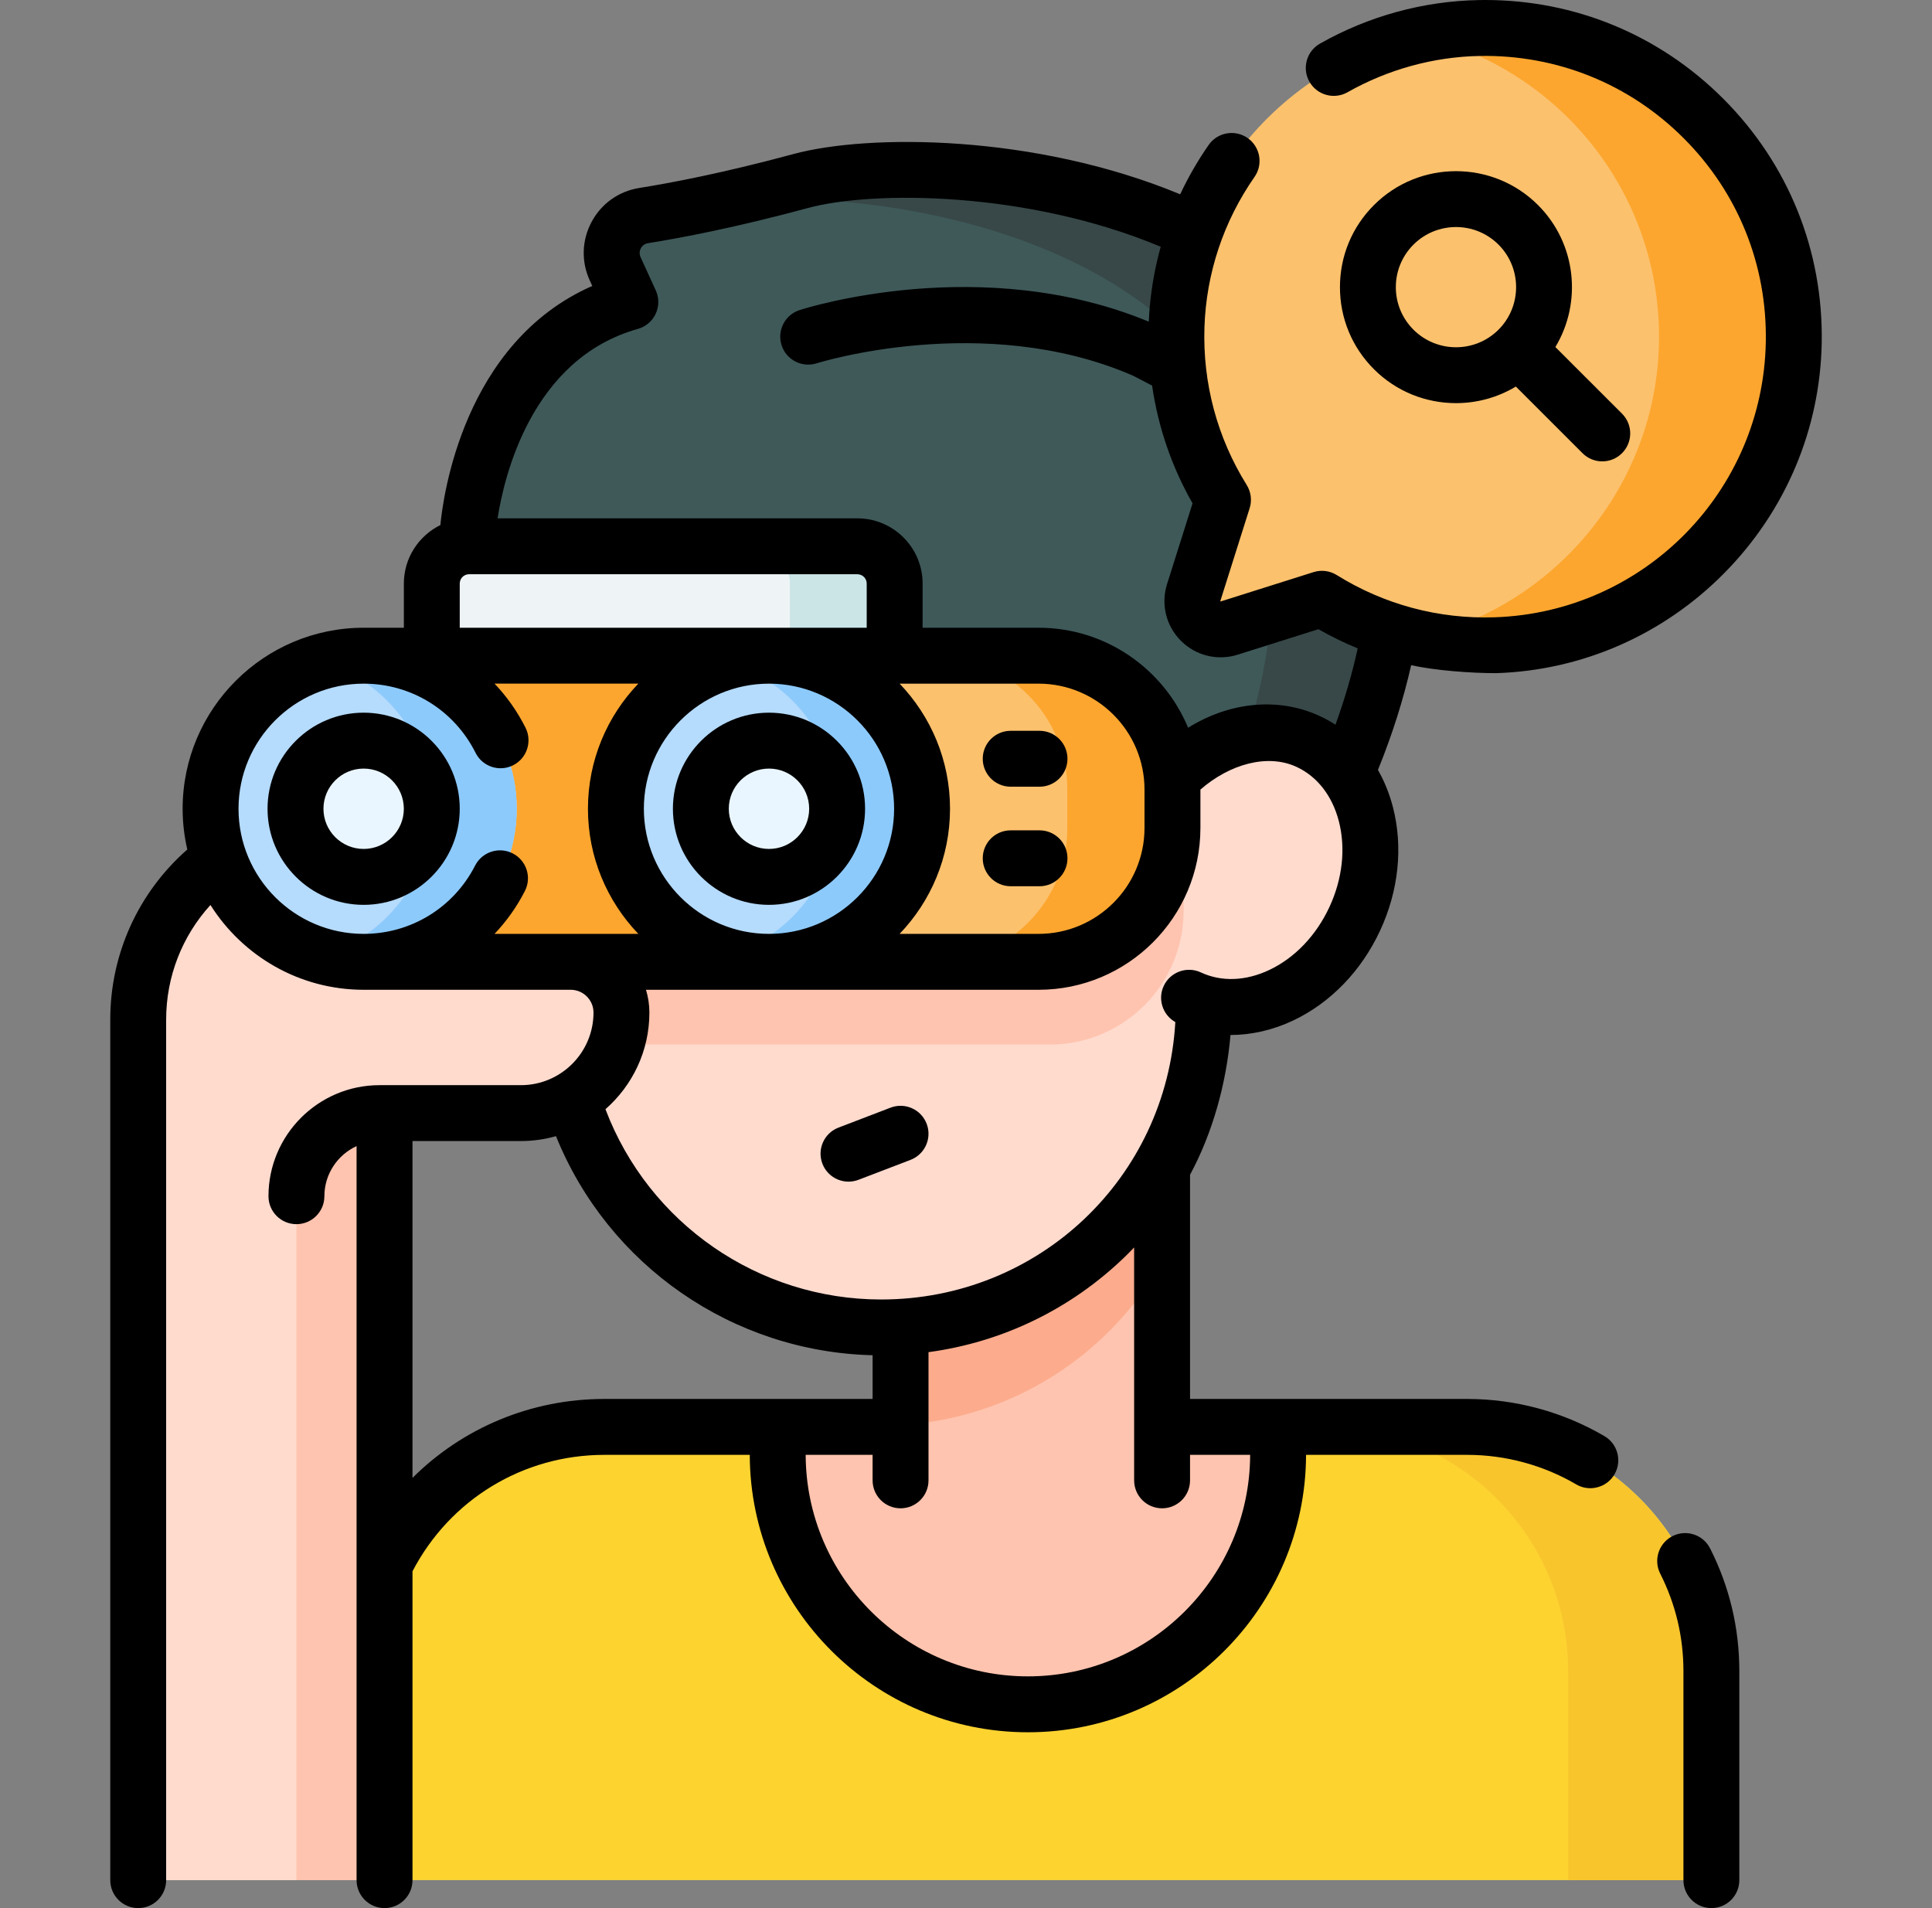 <svg width="81" height="80" viewBox="0 0 81 80" fill="none" xmlns="http://www.w3.org/2000/svg">
<rect x="0" y="0" width="81" height="80" fill="#808080" stroke="none"/>
<g clip-path="url(#clip0_10_1542)">
<path d="M19.618 22.258C19.618 22.258 20.124 14.429 26.428 12.661L25.791 11.271C25.353 10.314 25.946 9.203 26.985 9.038C28.456 8.804 30.678 8.372 33.577 7.587C38.91 6.144 55.179 7.575 58.024 18.526C60.513 28.11 53.719 37.376 53.719 37.376H49.644L48.352 31.949C48.116 30.957 47.111 30.354 46.124 30.609C42.178 31.63 32.362 33.661 23.413 31.438V27.67H19.618V22.258H19.618Z" fill="#3F5959"/>
<path d="M53.719 37.377H49.645L49.548 36.971C51.347 33.899 54.672 26.915 52.811 19.753C50.127 9.415 35.481 7.562 29.361 8.599C30.546 8.354 31.956 8.027 33.577 7.587C38.911 6.144 55.18 7.575 58.024 18.526C60.512 28.11 53.719 37.377 53.719 37.377Z" fill="#384848"/>
<path d="M71.751 78.828H15.1V70.063C15.1 64.409 19.684 59.825 25.338 59.825H61.513C67.167 59.825 71.751 64.409 71.751 70.063V78.828H71.751Z" fill="#31A7FB"/>
<path d="M71.75 70.064V78.828H15.1V70.064C15.1 64.409 19.683 59.826 25.337 59.826H61.513C67.167 59.826 71.75 64.409 71.75 70.064Z" fill="#FDD330"/>
<path d="M53.586 59.826V60.964C53.586 66.749 48.88 71.456 43.095 71.456C37.31 71.456 32.605 66.749 32.605 60.964V59.826H53.586Z" fill="#FFC4AF"/>
<path d="M71.75 70.064V78.828H65.745V70.064C65.745 64.409 61.161 59.826 55.507 59.826H61.513C67.167 59.826 71.75 64.409 71.75 70.064Z" fill="#F8C52D"/>
<path d="M48.721 47.535V61.111C48.721 64.141 46.266 66.595 43.238 66.595C40.211 66.595 37.756 64.141 37.756 61.111V47.535H48.721Z" fill="#FFC4AF"/>
<path d="M48.721 47.535V52.902C46.523 56.782 42.464 59.469 37.756 59.746V47.535H48.721Z" fill="#FCAC8D"/>
<path d="M23.413 33.927V42.126C23.413 49.598 29.471 55.654 36.943 55.654C44.416 55.654 50.472 49.598 50.472 42.126V33.927H23.413Z" fill="#FFDBCE"/>
<path d="M56.803 38.492C58.184 35.524 57.313 32.192 54.859 31.05C52.405 29.908 49.296 31.388 47.915 34.356C46.534 37.324 47.404 40.656 49.858 41.798C52.313 42.94 55.422 41.46 56.803 38.492Z" fill="#FFDBCE"/>
<path d="M49.625 36.572V38.181C49.625 41.281 47.111 43.795 44.011 43.795H23.516C23.447 43.248 23.413 42.691 23.413 42.125V30.959H44.011C47.111 30.96 49.625 33.472 49.625 36.572Z" fill="#FFC4AF"/>
<path d="M23.413 33.927V34.652C32.066 36.801 41.53 34.974 45.714 33.927H23.413Z" fill="#FFC4AF"/>
<path d="M62.02 1.174C55.169 1.299 49.551 6.833 49.326 13.681C49.238 16.356 49.965 18.855 51.274 20.954L50.047 24.841C49.757 25.758 50.62 26.621 51.537 26.331L55.424 25.104C57.522 26.413 60.022 27.14 62.697 27.052C69.545 26.827 75.078 21.209 75.204 14.358C75.338 7.017 69.361 1.04 62.02 1.174Z" fill="#FCC16D"/>
<path d="M75.204 14.358C75.078 21.209 69.545 26.828 62.698 27.052C61.573 27.088 60.48 26.982 59.435 26.746C65.138 25.469 69.443 20.391 69.553 14.358C69.669 8.076 65.307 2.792 59.444 1.485C60.276 1.295 61.139 1.19 62.02 1.174C69.361 1.039 75.338 7.018 75.204 14.358Z" fill="#FCA62F"/>
<path d="M5.794 46.003H16.122V78.828H5.794V46.003Z" fill="#FFC4AF"/>
<path d="M5.794 78.828V42.744C5.794 38.151 9.518 34.427 14.111 34.427H35.886C37.14 34.427 38.171 35.432 38.184 36.686C38.205 38.693 36.585 40.326 34.583 40.326H23.926C25.101 40.326 26.054 41.279 26.054 42.454C26.054 44.782 24.167 46.668 21.84 46.668H15.912C13.988 46.668 12.428 48.228 12.428 50.153V78.828H5.794Z" fill="#FFDBCE"/>
<path d="M35.946 29.019H19.665C18.802 29.019 18.103 28.32 18.103 27.457V24.466C18.103 23.603 18.802 22.904 19.665 22.904H35.946C36.809 22.904 37.509 23.603 37.509 24.466V27.457C37.509 28.32 36.809 29.019 35.946 29.019Z" fill="#EEF4F5"/>
<path d="M37.509 24.466V27.456C37.509 28.32 36.809 29.019 35.947 29.019H31.553C32.416 29.019 33.116 28.32 33.116 27.456V24.466C33.116 23.603 32.416 22.903 31.553 22.903H35.947C36.809 22.903 37.509 23.603 37.509 24.466Z" fill="#CBE5E7"/>
<path d="M15.246 27.491H33.568V40.326H15.246V27.491Z" fill="#FCA62F"/>
<path d="M15.246 40.326C18.791 40.326 21.664 37.453 21.664 33.908C21.664 30.364 18.791 27.491 15.246 27.491C11.702 27.491 8.828 30.364 8.828 33.908C8.828 37.453 11.702 40.326 15.246 40.326Z" fill="#B5DBFD"/>
<path d="M21.664 33.908C21.664 37.453 18.791 40.326 15.245 40.326C14.628 40.326 14.03 40.239 13.466 40.076C16.144 39.304 18.103 36.836 18.103 33.908C18.103 30.981 16.144 28.512 13.466 27.741C14.03 27.578 14.628 27.491 15.245 27.491C18.791 27.491 21.664 30.364 21.664 33.908Z" fill="#8DCAFC"/>
<path d="M43.543 40.326H32.24V27.491H43.543C46.643 27.491 49.156 30.004 49.156 33.104V34.713C49.156 37.813 46.643 40.326 43.543 40.326Z" fill="#FCC16D"/>
<path d="M49.156 33.104V34.713C49.156 37.813 46.642 40.326 43.542 40.326H39.134C42.234 40.326 44.748 37.813 44.748 34.713V33.104C44.748 30.004 42.234 27.491 39.134 27.491H43.542C46.642 27.491 49.156 30.004 49.156 33.104Z" fill="#FCA62F"/>
<path d="M32.24 40.327C35.785 40.327 38.658 37.453 38.658 33.909C38.658 30.364 35.785 27.491 32.24 27.491C28.696 27.491 25.822 30.364 25.822 33.909C25.822 37.453 28.696 40.327 32.24 40.327Z" fill="#B5DBFD"/>
<path d="M38.658 33.908C38.658 37.453 35.784 40.327 32.241 40.327C31.623 40.327 31.025 40.239 30.459 40.077C33.138 39.305 35.097 36.836 35.097 33.908C35.097 30.981 33.138 28.513 30.459 27.741C31.025 27.578 31.623 27.491 32.241 27.491C35.784 27.491 38.658 30.364 38.658 33.908Z" fill="#8DCAFC"/>
<path d="M32.24 36.765C33.818 36.765 35.097 35.486 35.097 33.909C35.097 32.331 33.818 31.052 32.24 31.052C30.662 31.052 29.383 32.331 29.383 33.909C29.383 35.486 30.662 36.765 32.24 36.765Z" fill="#EAF6FF"/>
<path d="M15.246 36.765C16.824 36.765 18.103 35.486 18.103 33.909C18.103 32.331 16.824 31.052 15.246 31.052C13.668 31.052 12.389 32.331 12.389 33.909C12.389 35.486 13.668 36.765 15.246 36.765Z" fill="#EAF6FF"/>
<path d="M70.122 64.403C69.545 64.695 69.313 65.4 69.606 65.978C70.251 67.254 70.579 68.629 70.579 70.063V78.828C70.579 79.475 71.103 80 71.751 80C72.398 80 72.922 79.475 72.922 78.828V70.063C72.922 68.258 72.51 66.527 71.697 64.919C71.404 64.342 70.699 64.111 70.122 64.403Z" fill="black"/>
<path d="M62.736 28.223C66.349 28.105 69.748 26.609 72.307 24.012C74.864 21.416 76.309 17.994 76.376 14.379C76.446 10.508 74.979 6.87 72.244 4.134C69.571 1.462 66.037 0 62.266 0C62.177 0 62.088 0.001 61.998 0.003C59.675 0.045 57.372 0.676 55.34 1.829C54.777 2.148 54.579 2.863 54.898 3.426C55.218 3.989 55.933 4.186 56.496 3.868C58.189 2.908 60.107 2.381 62.041 2.346C65.266 2.289 68.305 3.511 70.586 5.792C72.868 8.073 74.091 11.107 74.032 14.337C73.918 20.604 68.922 25.675 62.659 25.881C60.313 25.959 58.026 25.346 56.044 24.11C55.753 23.929 55.398 23.883 55.071 23.987L51.178 25.217C51.172 25.215 51.163 25.206 51.164 25.194L52.392 21.307C52.495 20.981 52.45 20.625 52.269 20.334C51.033 18.353 50.42 16.066 50.497 13.72C50.572 11.46 51.297 9.281 52.597 7.417C52.967 6.886 52.836 6.156 52.306 5.786C51.775 5.416 51.044 5.546 50.674 6.077C50.215 6.736 49.817 7.428 49.48 8.146C43.37 5.613 36.391 5.612 33.272 6.457C30.346 7.248 28.138 7.668 26.801 7.881C25.942 8.018 25.214 8.536 24.803 9.303C24.391 10.072 24.363 10.967 24.726 11.759L24.832 11.989C19.418 14.365 18.572 20.855 18.463 22.014C17.558 22.46 16.932 23.39 16.932 24.466V26.319C16.932 26.319 15.55 26.319 15.247 26.319C11.062 26.319 7.657 29.724 7.657 33.909C7.657 34.496 7.726 35.067 7.853 35.616C5.798 37.421 4.623 40 4.623 42.744V78.828C4.623 79.475 5.147 80 5.795 80C6.442 80 6.966 79.475 6.966 78.828V42.744C6.966 40.95 7.634 39.25 8.823 37.943C10.168 40.076 12.544 41.498 15.247 41.498H23.926C24.454 41.498 24.883 41.927 24.883 42.454C24.883 44.132 23.518 45.497 21.84 45.497H15.912C13.345 45.497 11.256 47.586 11.256 50.153C11.256 50.8 11.78 51.325 12.428 51.325C13.075 51.325 13.6 50.8 13.6 50.153C13.6 49.221 14.155 48.418 14.95 48.052V78.828C14.95 79.475 15.475 80 16.122 80C16.77 80 17.294 79.475 17.294 78.828V65.879C18.864 62.865 21.935 60.997 25.338 60.997H31.434C31.452 67.413 36.675 72.628 43.095 72.628C49.515 72.628 54.739 67.413 54.757 60.997H61.513C63.12 60.997 64.7 61.425 66.084 62.235C66.269 62.344 66.473 62.395 66.674 62.395C67.077 62.395 67.469 62.188 67.687 61.815C68.014 61.257 67.826 60.539 67.267 60.212C65.525 59.192 63.535 58.653 61.513 58.653H49.893V49.253C50.841 47.499 51.416 45.416 51.589 43.394C52.455 43.394 53.369 43.19 54.228 42.781C55.785 42.041 57.074 40.707 57.857 39.026C58.641 37.345 58.832 35.5 58.397 33.832C58.251 33.27 58.039 32.751 57.771 32.28C58.369 30.81 58.836 29.337 59.164 27.888C60.175 28.115 61.685 28.224 62.736 28.223ZM19.275 24.466C19.275 24.251 19.45 24.076 19.665 24.076H35.946C36.162 24.076 36.337 24.251 36.337 24.466V26.319H19.275V24.466ZM37.486 33.909C37.486 36.801 35.133 39.154 32.24 39.154C29.348 39.154 26.994 36.801 26.994 33.909C26.994 31.016 29.348 28.663 32.24 28.663C35.133 28.663 37.486 31.016 37.486 33.909ZM20.733 39.154C21.233 38.629 21.664 38.027 22.006 37.357C22.301 36.781 22.073 36.075 21.496 35.78C20.92 35.486 20.214 35.714 19.919 36.291C19.017 38.057 17.226 39.154 15.246 39.154C12.353 39.154 10 36.801 10 33.908C10 31.016 12.353 28.663 15.246 28.663C17.244 28.663 19.042 29.774 19.938 31.563C20.228 32.142 20.932 32.376 21.511 32.086C22.089 31.796 22.323 31.092 22.034 30.513C21.687 29.822 21.247 29.202 20.734 28.662H26.763C25.456 30.026 24.65 31.874 24.65 33.908C24.65 35.942 25.456 37.79 26.763 39.154L20.733 39.154ZM25.338 58.653C22.258 58.653 19.395 59.87 17.294 61.963V47.84H21.84C22.349 47.84 22.843 47.768 23.31 47.635C25.499 53.053 30.715 56.678 36.584 56.82V58.653H25.338ZM52.413 60.997C52.395 66.121 48.222 70.284 43.095 70.284C37.968 70.284 33.795 66.121 33.778 60.997H36.584V62.067C36.584 62.714 37.109 63.238 37.756 63.238C38.403 63.238 38.928 62.714 38.928 62.067V56.691C42.025 56.274 44.902 54.887 47.179 52.677C47.306 52.554 47.428 52.428 47.549 52.301V62.066C47.549 62.714 48.074 63.238 48.721 63.238C49.368 63.238 49.893 62.714 49.893 62.066V60.997L52.413 60.997ZM55.733 38.036C55.179 39.224 54.288 40.158 53.222 40.664C52.232 41.135 51.211 41.173 50.347 40.77C49.76 40.497 49.063 40.751 48.789 41.338C48.529 41.896 48.748 42.554 49.276 42.852C48.9 49.4 43.545 54.483 36.942 54.483C31.795 54.483 27.197 51.292 25.384 46.505C26.512 45.517 27.226 44.068 27.226 42.455C27.226 42.122 27.175 41.801 27.083 41.498H43.543C47.284 41.498 50.328 38.455 50.328 34.713V33.104C51.563 32.029 53.149 31.59 54.361 32.154C55.225 32.556 55.853 33.362 56.13 34.423C56.427 35.565 56.286 36.848 55.733 38.036ZM37.717 28.663H43.543C45.992 28.663 47.984 30.655 47.984 33.104V34.713C47.984 37.162 45.992 39.154 43.543 39.154H37.717C39.024 37.79 39.83 35.942 39.83 33.908C39.83 31.875 39.024 30.027 37.717 28.663ZM55.99 30.384C55.786 30.253 55.574 30.133 55.351 30.029C53.613 29.22 51.574 29.418 49.812 30.511C48.791 28.052 46.366 26.319 43.543 26.319H38.681V24.466C38.681 22.958 37.454 21.732 35.946 21.732H20.862C21.13 19.997 22.278 15.042 26.744 13.79C27.074 13.697 27.347 13.465 27.491 13.154C27.635 12.843 27.636 12.485 27.493 12.174L26.857 10.783C26.781 10.618 26.832 10.479 26.868 10.41C26.904 10.342 26.992 10.224 27.169 10.196C28.563 9.974 30.858 9.537 33.883 8.719C36.612 7.981 43.102 8.015 48.663 10.345C48.378 11.364 48.21 12.417 48.163 13.486C41.175 10.591 33.835 12.9 33.523 13.001C32.907 13.199 32.57 13.859 32.768 14.474C32.965 15.09 33.625 15.428 34.241 15.232C34.31 15.209 41.225 13.051 47.45 15.728C47.552 15.772 48.014 16.015 48.302 16.167C48.555 17.901 49.123 19.572 49.998 21.103L48.929 24.489C48.663 25.331 48.886 26.243 49.511 26.867C50.136 27.492 51.047 27.715 51.89 27.449L55.275 26.38C55.808 26.685 56.358 26.953 56.922 27.184C56.693 28.237 56.38 29.308 55.99 30.384Z" fill="black"/>
<path d="M64.483 8.599C62.586 6.702 59.499 6.702 57.603 8.599C56.684 9.518 56.178 10.74 56.178 12.039C56.178 13.339 56.684 14.561 57.603 15.48C58.551 16.428 59.797 16.902 61.043 16.902C61.913 16.902 62.784 16.67 63.553 16.207L66.347 19C66.576 19.229 66.876 19.344 67.175 19.344C67.475 19.344 67.775 19.229 68.004 19C68.462 18.543 68.462 17.801 68.004 17.343L65.21 14.55C66.336 12.68 66.094 10.21 64.483 8.599ZM59.26 13.822C58.784 13.346 58.521 12.713 58.521 12.039C58.521 11.366 58.784 10.733 59.26 10.256C59.752 9.765 60.397 9.519 61.043 9.519C61.689 9.519 62.334 9.765 62.826 10.256C63.809 11.239 63.809 12.839 62.826 13.822C61.843 14.805 60.243 14.805 59.26 13.822Z" fill="black"/>
<path d="M37.337 46.44L35.155 47.276C34.55 47.507 34.248 48.185 34.48 48.789C34.658 49.256 35.103 49.542 35.574 49.542C35.714 49.542 35.855 49.517 35.993 49.465L38.175 48.629C38.78 48.397 39.082 47.719 38.85 47.115C38.619 46.511 37.941 46.209 37.337 46.44Z" fill="black"/>
<path d="M36.269 33.908C36.269 31.687 34.462 29.88 32.24 29.88C30.019 29.88 28.212 31.687 28.212 33.908C28.212 36.13 30.019 37.937 32.24 37.937C34.462 37.937 36.269 36.13 36.269 33.908ZM30.555 33.908C30.555 32.979 31.311 32.224 32.24 32.224C33.169 32.224 33.925 32.979 33.925 33.908C33.925 34.837 33.169 35.593 32.24 35.593C31.311 35.593 30.555 34.837 30.555 33.908Z" fill="black"/>
<path d="M15.246 29.88C13.025 29.88 11.217 31.687 11.217 33.908C11.217 36.13 13.025 37.937 15.246 37.937C17.468 37.937 19.275 36.13 19.275 33.908C19.275 31.687 17.468 29.88 15.246 29.88ZM15.246 35.593C14.317 35.593 13.561 34.838 13.561 33.909C13.561 32.98 14.317 32.224 15.246 32.224C16.175 32.224 16.931 32.98 16.931 33.909C16.931 34.838 16.175 35.593 15.246 35.593Z" fill="black"/>
<path d="M42.374 32.984H43.582C44.229 32.984 44.754 32.459 44.754 31.812C44.754 31.165 44.229 30.64 43.582 30.64H42.374C41.726 30.64 41.202 31.165 41.202 31.812C41.202 32.459 41.727 32.984 42.374 32.984Z" fill="black"/>
<path d="M42.374 37.157H43.582C44.229 37.157 44.754 36.632 44.754 35.985C44.754 35.337 44.229 34.813 43.582 34.813H42.374C41.726 34.813 41.202 35.337 41.202 35.985C41.202 36.632 41.727 37.157 42.374 37.157Z" fill="black"/>
</g>
<defs>
<clipPath id="clip0_10_1542">
<rect width="80" height="80" fill="white" transform="translate(0.5)"/>
</clipPath>
</defs>
</svg>
